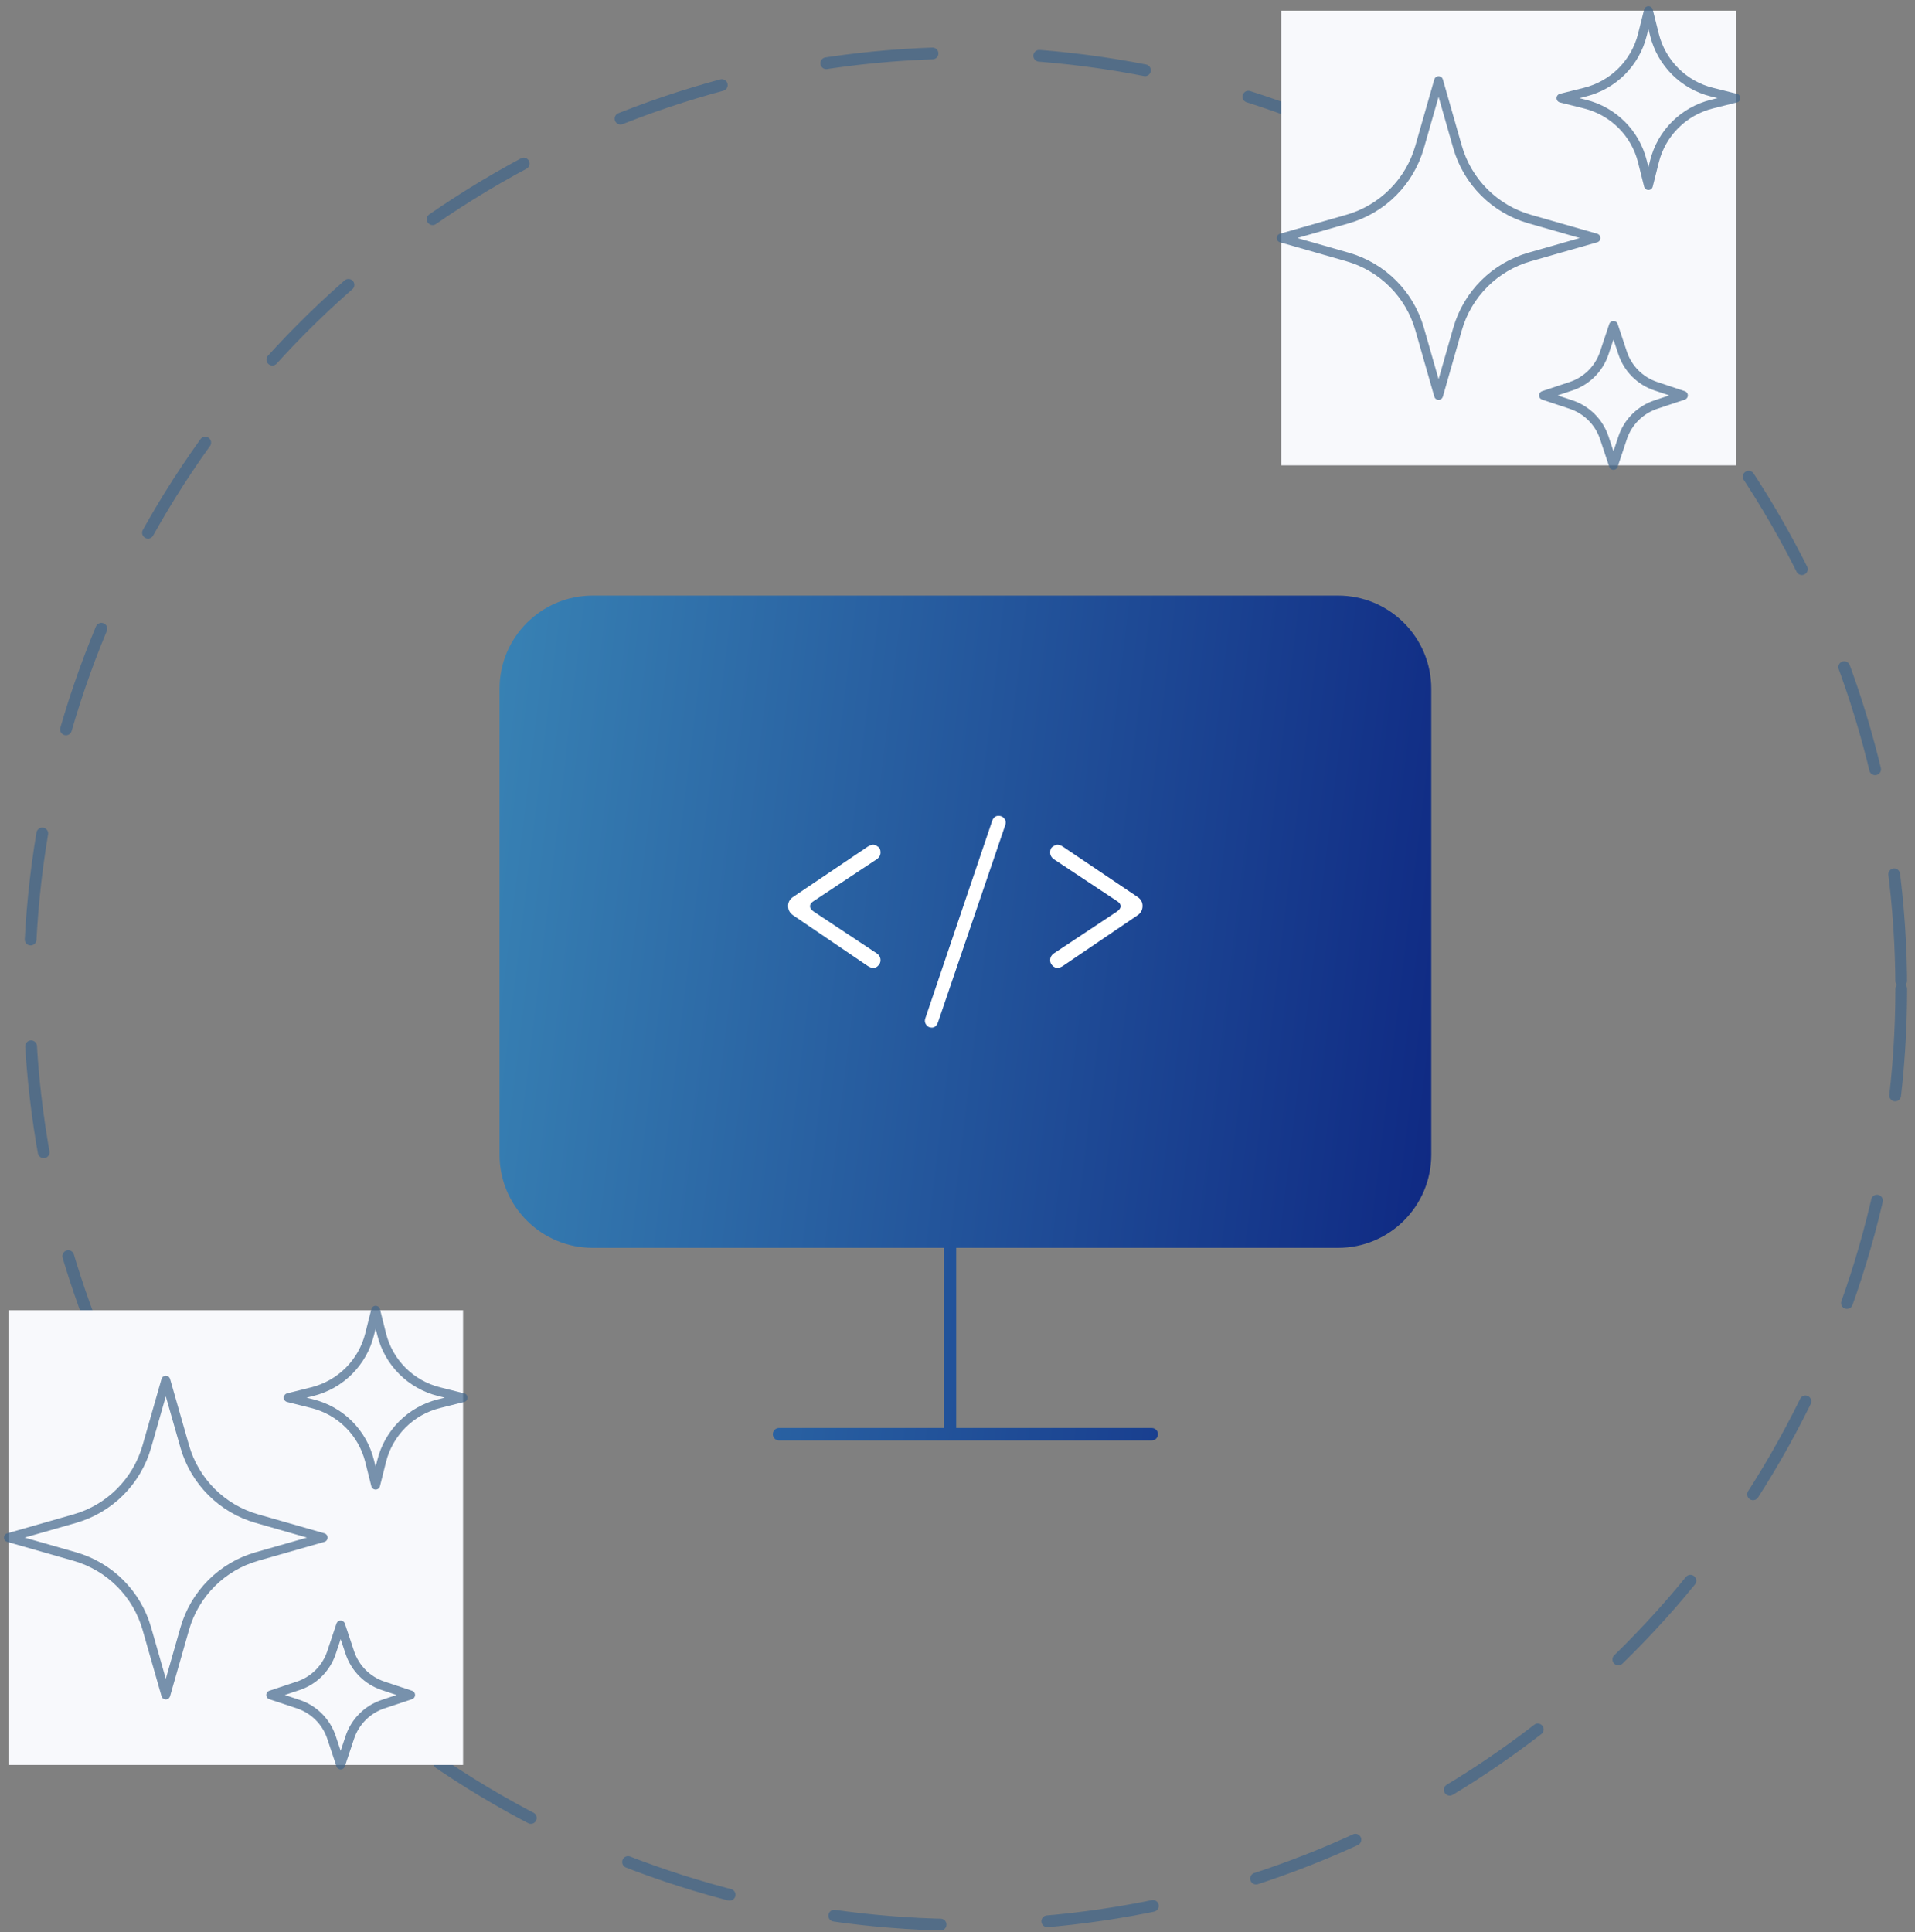 <svg width="224" height="226" viewBox="0 0 224 226" fill="none" xmlns="http://www.w3.org/2000/svg">
<rect x="0" y="0" width="224" height="226" fill="#808080" stroke="none"/>
<path fill-rule="evenodd" clip-rule="evenodd" d="M156.519 69.661H69.329C63.309 69.661 58.43 74.541 58.43 80.56V135.053C58.43 141.073 63.309 145.952 69.329 145.952H110.39V167.021H91.127C90.724 167.021 90.398 167.347 90.398 167.75C90.398 168.152 90.724 168.478 91.127 168.478H134.722C135.124 168.478 135.451 168.152 135.451 167.75C135.451 167.347 135.124 167.021 134.722 167.021H111.848V145.952H156.519C162.538 145.952 167.417 141.073 167.417 135.053V80.56C167.417 74.541 162.538 69.661 156.519 69.661Z" fill="url(#paint0_linear_1119_8095)"/>
<path d="M123.692 113.212C123.482 113.212 123.286 113.122 123.106 112.942C122.926 112.762 122.836 112.552 122.836 112.311C122.836 111.981 122.986 111.711 123.286 111.501L130.628 106.636C130.928 106.426 131.079 106.216 131.079 106.005C131.079 105.765 130.928 105.555 130.628 105.375L123.286 100.51C122.986 100.3 122.836 100.03 122.836 99.7C122.836 99.369 122.941 99.144 123.151 99.024C123.361 98.874 123.542 98.799 123.692 98.799C123.872 98.799 124.082 98.874 124.322 99.024L133.015 104.879C133.436 105.15 133.646 105.51 133.646 105.96C133.646 106.441 133.436 106.816 133.015 107.086L124.322 112.987C124.082 113.137 123.872 113.212 123.692 113.212Z" fill="white"/>
<path d="M109.721 119.563C109.571 119.984 109.33 120.194 109 120.194C108.7 120.194 108.474 120.074 108.324 119.833C108.174 119.623 108.144 119.383 108.234 119.113L116.072 95.961C116.222 95.601 116.462 95.421 116.792 95.421C117.093 95.421 117.318 95.526 117.468 95.736C117.648 95.946 117.693 96.187 117.603 96.457L109.721 119.563Z" fill="white"/>
<path d="M102.138 113.212C101.958 113.212 101.747 113.137 101.507 112.987L92.814 107.086C92.394 106.816 92.184 106.441 92.184 105.96C92.184 105.51 92.394 105.15 92.814 104.879L101.507 99.024C101.747 98.874 101.958 98.799 102.138 98.799C102.288 98.799 102.468 98.874 102.678 99.024C102.889 99.144 102.994 99.369 102.994 99.7C102.994 100.03 102.844 100.3 102.543 100.51L95.201 105.375C94.901 105.555 94.751 105.765 94.751 106.005C94.751 106.216 94.901 106.426 95.201 106.636L102.543 111.501C102.844 111.711 102.994 111.981 102.994 112.311C102.994 112.552 102.904 112.762 102.723 112.942C102.573 113.122 102.378 113.212 102.138 113.212Z" fill="white"/>
<circle opacity="0.7" cx="112.911" cy="115.663" r="109.482" stroke="#41668B" stroke-width="1.374" stroke-linecap="round" stroke-linejoin="round" stroke-dasharray="12.49 12.49"/>
<rect width="53.183" height="53.183" transform="translate(0.984 153.248)" fill="#F8F9FC"/>
<path d="M21.611 190.487L19.394 198.249L17.176 190.487C16.603 188.482 15.529 186.656 14.054 185.181C12.58 183.707 10.754 182.632 8.749 182.059L0.984 179.839L8.746 177.622C10.751 177.049 12.577 175.974 14.052 174.5C15.526 173.025 16.601 171.2 17.174 169.195L19.394 161.43L21.611 169.192C22.184 171.197 23.259 173.023 24.733 174.497C26.208 175.972 28.034 177.046 30.038 177.619L37.803 179.839L30.041 182.057C28.036 182.63 26.21 183.704 24.736 185.179C23.261 186.653 22.187 188.479 21.614 190.484L21.611 190.487ZM44.646 170.88L43.94 173.703L43.233 170.88C42.829 169.262 41.992 167.784 40.813 166.604C39.634 165.424 38.156 164.587 36.538 164.182L33.712 163.475L36.538 162.769C38.156 162.364 39.634 161.527 40.813 160.347C41.992 159.167 42.829 157.689 43.233 156.071L43.94 153.248L44.646 156.071C45.05 157.69 45.887 159.168 47.067 160.348C48.247 161.528 49.725 162.365 51.344 162.769L54.167 163.475L51.344 164.182C49.725 164.586 48.247 165.423 47.067 166.603C45.887 167.783 45.05 169.261 44.646 170.88ZM40.923 203.204L39.849 206.431L38.774 203.204C38.473 202.301 37.965 201.479 37.292 200.806C36.618 200.132 35.797 199.625 34.893 199.323L31.667 198.249L34.893 197.174C35.797 196.873 36.618 196.365 37.292 195.692C37.965 195.018 38.473 194.197 38.774 193.293L39.849 190.067L40.923 193.293C41.224 194.197 41.732 195.018 42.406 195.692C43.079 196.365 43.9 196.873 44.804 197.174L48.031 198.249L44.804 199.323C43.9 199.625 43.079 200.132 42.406 200.806C41.732 201.479 41.224 202.301 40.923 203.204Z" stroke="#41668B" stroke-opacity="0.7" stroke-width="1.041" stroke-linecap="round" stroke-linejoin="round"/>
<rect width="53.183" height="53.183" transform="translate(149.863 1.247)" fill="#F8F9FC"/>
<path d="M170.49 38.486L168.273 46.248L166.055 38.486C165.482 36.481 164.408 34.655 162.933 33.181C161.459 31.706 159.633 30.631 157.628 30.058L149.863 27.838L157.625 25.621C159.63 25.048 161.456 23.974 162.931 22.499C164.405 21.024 165.48 19.199 166.053 17.194L168.273 9.429L170.49 17.191C171.063 19.196 172.138 21.022 173.612 22.496C175.087 23.971 176.912 25.045 178.917 25.618L186.682 27.838L178.92 30.056C176.915 30.629 175.089 31.703 173.615 33.178C172.14 34.652 171.066 36.478 170.493 38.483L170.49 38.486ZM193.525 18.879L192.818 21.702L192.112 18.879C191.708 17.261 190.871 15.783 189.692 14.603C188.513 13.423 187.035 12.586 185.417 12.181L182.591 11.475L185.417 10.768C187.035 10.363 188.513 9.526 189.692 8.346C190.871 7.166 191.708 5.688 192.112 4.07L192.818 1.247L193.525 4.07C193.929 5.689 194.766 7.167 195.946 8.347C197.126 9.527 198.604 10.364 200.223 10.768L203.046 11.475L200.223 12.181C198.604 12.585 197.126 13.422 195.946 14.602C194.766 15.782 193.929 17.26 193.525 18.879ZM189.802 51.203L188.728 54.43L187.653 51.203C187.352 50.3 186.844 49.478 186.171 48.805C185.497 48.131 184.676 47.624 183.772 47.322L180.546 46.248L183.772 45.173C184.676 44.872 185.497 44.364 186.171 43.691C186.844 43.017 187.352 42.196 187.653 41.292L188.728 38.066L189.802 41.292C190.103 42.196 190.611 43.017 191.284 43.691C191.958 44.364 192.779 44.872 193.683 45.173L196.909 46.248L193.683 47.322C192.779 47.624 191.958 48.131 191.284 48.805C190.611 49.478 190.103 50.3 189.802 51.203Z" stroke="#41668B" stroke-opacity="0.7" stroke-width="1.041" stroke-linecap="round" stroke-linejoin="round"/>
<defs>
<linearGradient id="paint0_linear_1119_8095" x1="58.43" y1="69.661" x2="177.606" y2="84.042" gradientUnits="userSpaceOnUse">
<stop stop-color="#3882B4"/>
<stop offset="1" stop-color="#0E2782"/>
</linearGradient>
</defs>
</svg>

